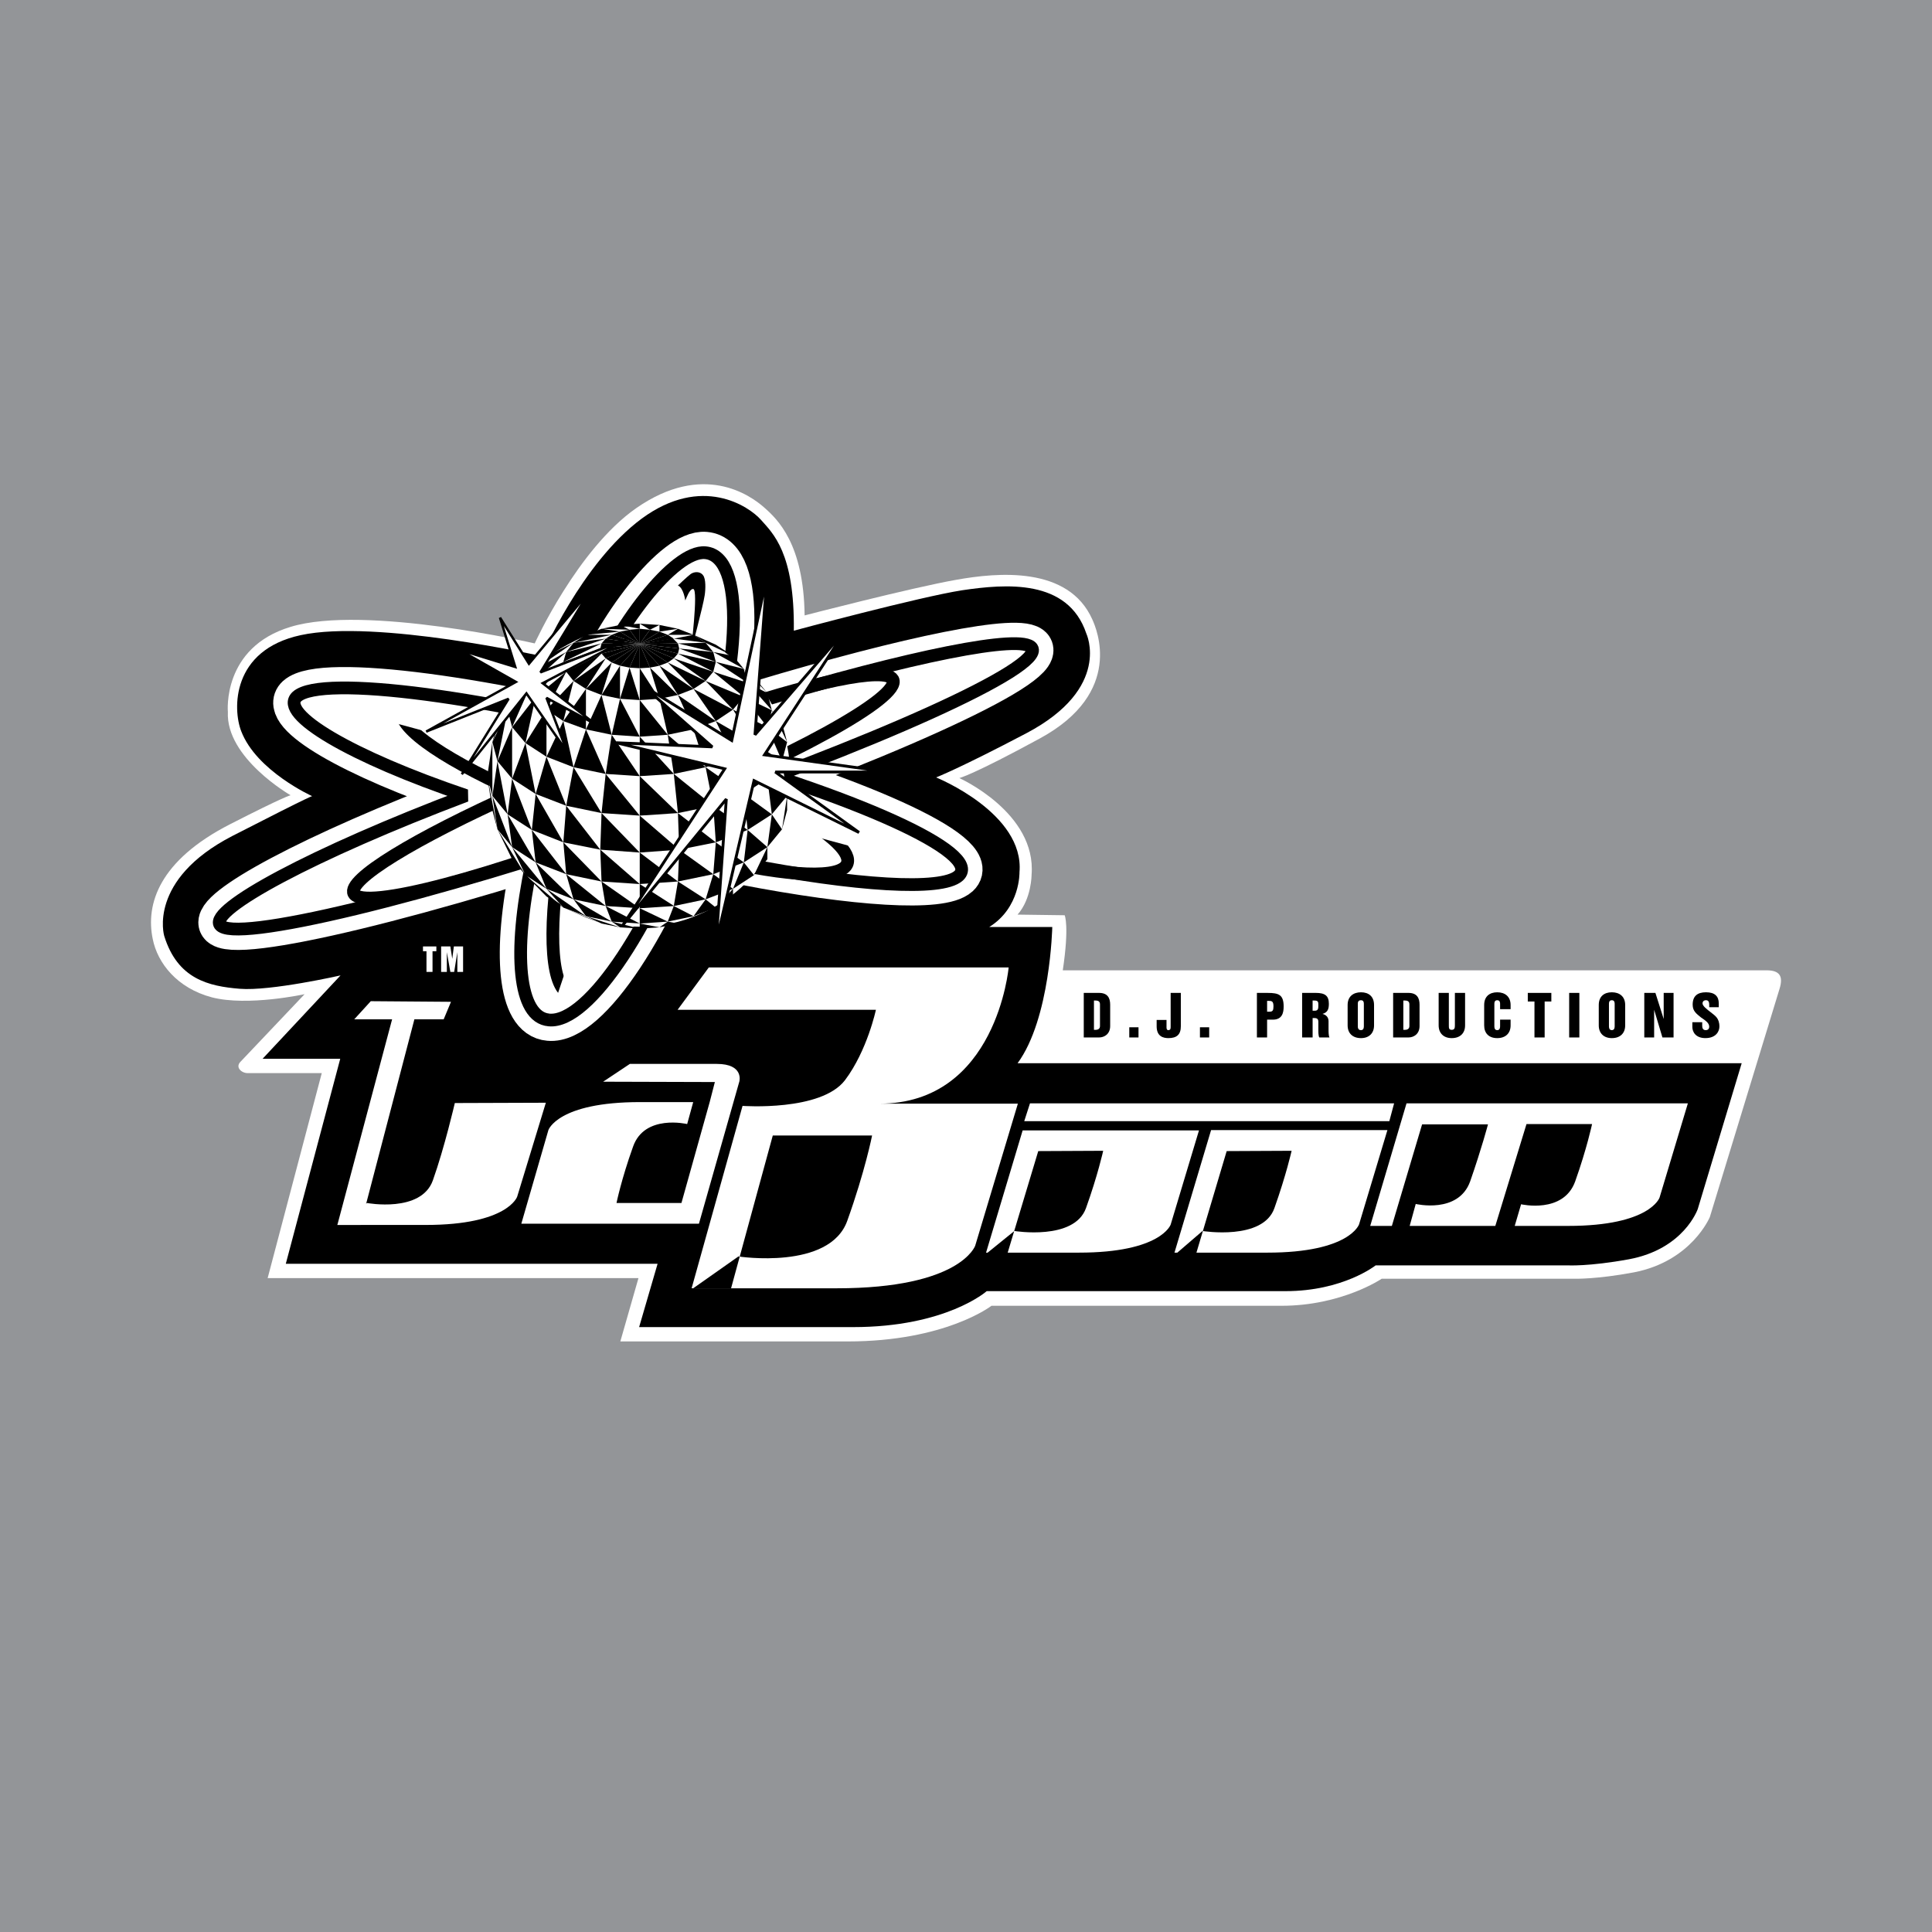 <?xml version="1.0" encoding="utf-8"?>
<!-- Generator: Adobe Illustrator 13.0.0, SVG Export Plug-In . SVG Version: 6.00 Build 14948)  -->
<!DOCTYPE svg PUBLIC "-//W3C//DTD SVG 1.0//EN" "http://www.w3.org/TR/2001/REC-SVG-20010904/DTD/svg10.dtd">
<svg version="1.0" id="Layer_1" xmlns="http://www.w3.org/2000/svg" xmlns:xlink="http://www.w3.org/1999/xlink" x="0px" y="0px"
	 width="192.756px" height="192.756px" viewBox="0 0 192.756 192.756" enable-background="new 0 0 192.756 192.756"
	 xml:space="preserve">
<g>
	<polygon fill-rule="evenodd" clip-rule="evenodd" fill="#939598" points="0,0 192.756,0 192.756,192.756 0,192.756 0,0 	"/>
	<path fill-rule="evenodd" clip-rule="evenodd" fill="#FFFFFF" d="M177.547,98.65l-6.955,22.77c0,0-1.81,4.414-7.59,5.525
		c-3.715,0.699-5.906,0.635-5.906,0.635h-19.244c0,0-3.97,2.699-10.004,2.699c-6.033,0-28.93,0-28.93,0s-4.573,3.557-14.354,3.557
		c-9.813,0-22.674,0-22.674,0l1.81-6.32H26.704l5.399-20.451c0,0-6.796,0-7.399,0c-0.604,0-1.239-0.57-0.731-1.111l6.416-6.764
		c0,0-5.653,1.238-9.241,0.318c-3.493-0.922-5.431-3.43-5.907-5.812c-0.73-3.493,0.636-7.844,7.717-11.464
		c5.526-2.827,6.034-2.89,6.034-2.89s-6.479-3.715-6.256-8.32c0,0-0.604-6.415,6.256-8.479c7.367-2.255,24.357,1.651,24.357,1.651
		s4.255-9.4,10.13-13.497c6.669-4.637,11.369-1.302,12.766-0.063c1.334,1.175,3.938,3.62,4.033,10.766
		c0,0,10.639-2.763,15.148-3.557c4.097-0.73,11.178-1.398,13.56,3.97c0.413,0.92,3.176,7.272-5.208,11.845
		c-6.701,3.652-8.066,3.97-8.066,3.97s7.717,3.461,7.209,9.654c0,0,0,2.381-1.397,3.969l4.7,0.064c0,0,0.477,1.048-0.19,5.494
		c0,0,69.134,0,70.214,0C177.579,96.808,177.928,97.412,177.547,98.65L177.547,98.65z"/>
	<path fill-rule="evenodd" clip-rule="evenodd" d="M33.976,97.316c0,0-6.986,1.588-10.066,1.334s-6.192-0.953-7.526-5.272
		c0,0-1.683-5.589,6.796-9.972c8.479-4.351,7.971-3.97,7.971-3.97s-5.558-2.508-7.082-6.478c-0.858-2.191-0.984-8.098,5.938-9.59
		c7.463-1.62,24.04,2.096,24.04,2.096s3.969-9.273,9.972-13.719c6.001-4.414,10.702-1.238,11.909,0.127
		c1.175,1.333,3.366,3.271,3.271,11.051c0,0,12.512-3.366,16.799-4.033c4.318-0.635,10.543-1.175,12.385,4.319
		c0,0,2.572,5.431-5.97,9.94c-6.701,3.525-9.019,4.415-9.019,4.415s8.829,3.557,8.32,9.463c0,0,0.096,3.525-3.017,5.461h6.288
		c0,0-0.19,9.146-3.462,13.591h72.245l-4.382,14.545c0,0-1.364,4.002-6.891,5.018c-4.001,0.73-6.098,0.604-6.098,0.604h-19.148
		c0,0-3.239,2.572-8.987,2.572s-29.819,0-29.819,0s-4.033,3.588-13.338,3.588c-9.336,0-21.34,0-21.34,0l1.842-6.318H28.514
		l5.431-20.451h-7.749L33.976,97.316L33.976,97.316z"/>
	<path fill-rule="evenodd" clip-rule="evenodd" fill="#FFFFFF" d="M54.776,101.762c-3.08-0.254-3.62-6.7-1.747-15.528
		c0,0,2.667-9.369,5.526-16.545c2.857-7.177,8.732-14.83,11.813-14.544c3.969,0.349,3.715,11.083-0.604,23.976
		C65.446,91.981,58.746,102.143,54.776,101.762L54.776,101.762z"/>
	<path fill="none" stroke="#FFFFFF" stroke-width="4.167" stroke-miterlimit="2.613" d="M54.776,101.762
		c-3.08-0.254-3.62-6.7-1.747-15.528c0,0,2.667-9.369,5.526-16.545c2.857-7.177,8.732-14.83,11.813-14.544
		c3.969,0.349,3.715,11.083-0.604,23.976C65.446,91.981,58.746,102.143,54.776,101.762"/>
	<path fill-rule="evenodd" clip-rule="evenodd" fill="#FFFFFF" d="M63.732,73.658l11.972-3.652
		c15.053-4.51,26.262-6.796,27.248-5.367c1.302,1.938-15.784,9.654-38.14,17.275c-22.356,7.622-41.57,12.258-42.871,10.353
		c-1.017-1.524,9.177-7.082,24.548-12.894c-11.464-3.874-18.705-8.162-16.863-9.876c2.478-2.223,19.34,0,37.504,4.922
		c18.197,4.922,30.962,10.702,28.517,12.956c-1.715,1.556-10.289,0.985-21.467-1.174c0,0-16.863-2.763-23.595-5.494L63.732,73.658
		L63.732,73.658z"/>
	<path fill="none" stroke="#FFFFFF" stroke-width="4.167" stroke-miterlimit="2.613" d="M63.732,73.658l11.972-3.652
		c15.053-4.51,26.262-6.796,27.248-5.367c1.302,1.938-15.784,9.654-38.14,17.275c-22.356,7.622-41.57,12.258-42.871,10.353
		c-1.017-1.524,9.177-7.082,24.548-12.894c-11.464-3.874-18.705-8.162-16.863-9.876c2.478-2.223,19.34,0,37.504,4.922
		c18.197,4.922,30.962,10.702,28.517,12.956c-1.715,1.556-10.289,0.985-21.467-1.174c0,0-16.863-2.763-23.595-5.494"/>
	<path fill-rule="evenodd" clip-rule="evenodd" fill="#FFFFFF" d="M69.988,85.408c7.494,1.874,13.243,2.381,14.385,1.016
		c1.652-2-6.891-7.145-19.085-11.527c-12.163-4.383-23.373-6.288-24.992-4.319c-1.271,1.524,3.398,4.89,11.051,8.321L69.988,85.408
		L69.988,85.408z"/>
	<path fill="none" stroke="#000000" stroke-width="1.27" stroke-miterlimit="2.613" d="M69.988,85.408
		c7.494,1.874,13.243,2.381,14.385,1.016c1.652-2-6.891-7.145-19.085-11.527c-12.163-4.383-23.373-6.288-24.992-4.319
		c-1.271,1.524,3.398,4.89,11.051,8.321"/>
	<path fill-rule="evenodd" clip-rule="evenodd" fill="#FFFFFF" d="M95.424,87.281c2.445-2.255-10.321-8.034-28.485-12.925
		c-18.197-4.922-34.836-7.082-37.314-4.858L95.424,87.281L95.424,87.281z"/>
	<path fill="none" stroke="#000000" stroke-width="1.27" stroke-miterlimit="2.613" d="M70.845,71.498
		c10.003-3.43,17.499-5.018,18.229-3.715c0.953,1.747-10.321,7.939-25.151,13.814c-14.83,5.907-27.659,9.273-28.613,7.558
		c-0.73-1.366,6.066-5.494,16.26-10.066"/>
	<path fill-rule="evenodd" clip-rule="evenodd" d="M109.144,99.824h0.158c0.285,0,0.444,0.096,0.444,0.381v2.16
		c0,0.254-0.159,0.381-0.444,0.381h-0.158V99.824L109.144,99.824z M108.127,103.508h1.524c0.54,0,1.111-0.348,1.111-1.143v-2.127
		c0-0.668-0.254-1.176-1.111-1.176h-1.524V103.508L108.127,103.508z"/>
	<polygon fill-rule="evenodd" clip-rule="evenodd" points="113.589,103.508 113.589,102.492 112.668,102.492 112.668,103.508 
		113.589,103.508 	"/>
	<path fill-rule="evenodd" clip-rule="evenodd" d="M117.812,99.062h-1.016v3.43c0,0.223-0.096,0.285-0.223,0.285
		c-0.159,0-0.19-0.125-0.19-0.285v-0.73h-0.984v0.635c0,1.018,0.667,1.176,1.175,1.176c0.826,0,1.238-0.35,1.238-1.176V99.062
		L117.812,99.062z"/>
	<polygon fill-rule="evenodd" clip-rule="evenodd" points="120.64,103.508 120.64,102.492 119.718,102.492 119.718,103.508 
		120.64,103.508 	"/>
	<path fill-rule="evenodd" clip-rule="evenodd" d="M126.419,99.857h0.095c0.35,0,0.54,0,0.54,0.539c0,0.381-0.063,0.541-0.381,0.541
		h-0.254V99.857L126.419,99.857z M125.402,103.508h1.017v-1.777h0.571c0.921,0,1.08-0.666,1.08-1.303
		c0-1.174-0.477-1.365-1.588-1.365h-1.08V103.508L125.402,103.508z"/>
	<path fill-rule="evenodd" clip-rule="evenodd" d="M129.912,103.508h1.048v-1.936h0.19c0.286,0,0.381,0.127,0.381,0.381v0.699
		c0,0.316,0,0.697,0.096,0.855h1.016c-0.094-0.158-0.094-0.539-0.094-0.855v-0.764c0-0.381-0.224-0.635-0.604-0.73l0,0
		c0.54-0.158,0.635-0.508,0.635-1.016c0-0.795-0.381-1.08-1.302-1.08h-1.365V103.508L129.912,103.508z M130.96,99.824h0.19
		c0.381,0,0.381,0.16,0.381,0.477c0,0.287,0,0.539-0.349,0.539h-0.223V99.824L130.96,99.824z"/>
	<path fill-rule="evenodd" clip-rule="evenodd" d="M135.469,100.174c0-0.127,0-0.381,0.318-0.381c0.285,0,0.285,0.254,0.285,0.381
		v2.191c0,0.127,0,0.412-0.285,0.412c-0.318,0-0.318-0.285-0.318-0.412V100.174L135.469,100.174z M134.453,102.303
		c0,0.793,0.508,1.27,1.334,1.27c0.794,0,1.302-0.477,1.302-1.27v-2.033c0-0.857-0.54-1.27-1.302-1.27
		c-0.763,0-1.334,0.412-1.334,1.27V102.303L134.453,102.303z"/>
	<path fill-rule="evenodd" clip-rule="evenodd" d="M140.011,99.824h0.158c0.286,0,0.445,0.096,0.445,0.381v2.16
		c0,0.254-0.159,0.381-0.445,0.381h-0.158V99.824L140.011,99.824z M138.994,103.508h1.524c0.54,0,1.111-0.348,1.111-1.143v-2.127
		c0-0.668-0.254-1.176-1.111-1.176h-1.524V103.508L138.994,103.508z"/>
	<path fill-rule="evenodd" clip-rule="evenodd" d="M143.535,102.303c0,0.793,0.509,1.27,1.303,1.27c0.825,0,1.334-0.477,1.334-1.27
		v-3.24h-1.017v3.24c0,0.254-0.031,0.443-0.317,0.443s-0.286-0.189-0.286-0.443v-3.24h-1.017V102.303L143.535,102.303z"/>
	<path fill-rule="evenodd" clip-rule="evenodd" d="M148.076,102.303c0,0.793,0.477,1.27,1.303,1.27c0.825,0,1.334-0.477,1.334-1.27
		v-0.572h-1.048v0.635c0,0.127,0,0.412-0.286,0.412s-0.286-0.285-0.286-0.412v-2.191c0-0.127,0-0.381,0.286-0.381
		s0.286,0.254,0.286,0.381v0.508h1.048v-0.412c0-0.857-0.572-1.27-1.334-1.27c-0.763,0-1.303,0.412-1.303,1.27V102.303
		L148.076,102.303z"/>
	<polygon fill-rule="evenodd" clip-rule="evenodd" points="152.428,99.92 153.094,99.92 153.094,103.508 154.11,103.508 
		154.11,99.92 154.777,99.92 154.777,99.062 152.428,99.062 152.428,99.92 	"/>
	<polygon fill-rule="evenodd" clip-rule="evenodd" points="156.556,103.508 157.572,103.508 157.572,99.062 156.556,99.062 
		156.556,103.508 	"/>
	<path fill-rule="evenodd" clip-rule="evenodd" d="M160.525,100.174c0-0.127,0-0.381,0.286-0.381c0.285,0,0.285,0.254,0.285,0.381
		v2.191c0,0.127,0,0.412-0.285,0.412c-0.286,0-0.286-0.285-0.286-0.412V100.174L160.525,100.174z M159.509,102.303
		c0,0.793,0.509,1.27,1.303,1.27c0.825,0,1.333-0.477,1.333-1.27v-2.033c0-0.857-0.571-1.27-1.333-1.27
		c-0.763,0-1.303,0.412-1.303,1.27V102.303L159.509,102.303z"/>
	<polygon fill-rule="evenodd" clip-rule="evenodd" points="164.051,103.508 165.034,103.508 165.034,100.746 165.034,100.746 
		165.86,103.508 166.972,103.508 166.972,99.062 165.987,99.062 165.987,101.666 165.987,101.666 165.161,99.062 164.051,99.062 
		164.051,103.508 	"/>
	<path fill-rule="evenodd" clip-rule="evenodd" d="M168.846,101.984v0.477c0,0.477,0.317,1.111,1.302,1.111
		c1.08,0,1.397-0.699,1.397-1.145c0-0.889-0.477-1.109-0.857-1.428c-0.413-0.318-0.826-0.635-0.826-0.889
		c0-0.191,0.127-0.318,0.35-0.318c0.286,0,0.317,0.254,0.317,0.477v0.223h0.953v-0.381c0-0.699-0.381-1.111-1.271-1.111
		c-0.826,0-1.334,0.348-1.334,1.238c0,0.668,0.413,0.92,0.826,1.27c0.413,0.285,0.825,0.541,0.825,0.92
		c0,0.225-0.127,0.35-0.35,0.35c-0.285,0-0.349-0.221-0.349-0.443v-0.35H168.846L168.846,101.984z"/>
	<path fill-rule="evenodd" clip-rule="evenodd" fill="#FFFFFF" d="M149.188,122.309l3.111-10.162h6.542c0,0-0.508,2.414-1.683,5.717
		c-1.175,3.27-5.398,2.285-5.398,2.285l-0.636,2.16c0,0,2.858,0,5.335,0c8.193,0,9.115-2.826,9.115-2.826l2.825-9.4h-28.071
		l-3.621,12.227h2.159l3.017-10.131h6.574c0,0-0.636,2.414-1.778,5.686c-1.175,3.27-5.431,2.254-5.431,2.254l-0.604,2.191H149.188
		L149.188,122.309z"/>
	<path fill-rule="evenodd" clip-rule="evenodd" fill="#FFFFFF" d="M70.718,96.522h29.915c0,0-1.207,13.591-12.894,13.591h13.814
		l-4.255,14.164c0,0-1.429,4.256-13.814,4.256c-3.715,0-14.322,0-14.322,0l4.509-3.176c0,0,9.083,1.396,10.861-3.557
		c1.778-4.955,2.477-8.512,2.477-8.512h-9.908l-4.161,15.244h-3.937l5.081-18.197c0,0,7.844,0.572,10.226-2.572
		c2.223-2.953,3.081-7.018,3.081-7.018H67.605L70.718,96.522L70.718,96.522z"/>
	<path fill-rule="evenodd" clip-rule="evenodd" fill="#FFFFFF" d="M54.459,110.02l-2.858,9.367c0,0-0.92,2.826-9.114,2.826
		c-2.445,0-8.828,0-8.828,0l2.953-2.191c0,0,5.399,1.018,6.574-2.254c1.175-3.303,2.191-7.717,2.191-7.717L54.459,110.02
		L54.459,110.02z"/>
	<polygon fill-rule="evenodd" clip-rule="evenodd" fill="#FFFFFF" points="35.977,122.213 33.658,122.213 39.12,101.699 
		35.342,101.699 36.993,99.889 44.995,99.951 44.265,101.699 41.343,101.699 35.977,122.213 	"/>
	<polygon fill-rule="evenodd" clip-rule="evenodd" fill="#FFFFFF" points="102.761,110.082 102.188,111.861 138.613,111.861 
		139.09,110.082 102.761,110.082 	"/>
	<path fill-rule="evenodd" clip-rule="evenodd" fill="#FFFFFF" d="M120.83,112.75h17.593l-2.827,9.4c0,0-0.92,2.826-9.145,2.826
		c-2.446,0-8.987,0-8.987,0l2.509-2.16c0,0,6.033,0.984,7.177-2.287c1.175-3.303,1.715-5.715,1.715-5.715l-6.479,0.031
		l-3.017,10.131h-2.192L120.83,112.75L120.83,112.75z"/>
	<path fill-rule="evenodd" clip-rule="evenodd" fill="#FFFFFF" d="M102.03,112.781h17.593l-2.826,9.4c0,0-0.953,2.795-9.146,2.795
		c-2.445,0-9.113,0-9.113,0l2.667-2.16c0,0,5.971,0.984,7.146-2.287s1.715-5.715,1.715-5.715l-6.479,0.031l-3.049,10.131h-2.159
		L102.03,112.781L102.03,112.781z"/>
	<path fill-rule="evenodd" clip-rule="evenodd" fill="#FFFFFF" d="M62.843,106.145l-2.668,1.777l11.147,0.033l-0.508,1.969
		l-2.826,10.098h-6.478c0,0,0.476-2.35,1.65-5.621c1.144-3.27,5.399-2.254,5.399-2.254l0.603-2.191c0,0-2.858,0-5.303,0
		c-8.226,0-9.146,2.795-9.146,2.795l-2.7,9.336h17.721l4.033-14.195c0,0,0.477-1.746-2.255-1.746H62.843L62.843,106.145z"/>
	<polygon fill-rule="evenodd" clip-rule="evenodd" fill="#FFFFFF" points="42.201,94.903 42.55,94.903 42.55,96.967 43.153,96.967 
		43.153,94.903 43.535,94.903 43.535,94.426 42.201,94.426 42.201,94.903 	"/>
	<polygon fill-rule="evenodd" clip-rule="evenodd" fill="#FFFFFF" points="44.011,96.967 44.582,96.967 44.582,94.998 
		44.582,94.998 44.932,96.967 45.313,96.967 45.63,94.998 45.63,94.998 45.63,96.967 46.202,96.967 46.202,94.426 45.281,94.426 
		45.123,95.665 45.123,95.665 44.932,94.426 44.011,94.426 44.011,96.967 	"/>
	<path fill="none" stroke="#000000" stroke-width="1.27" stroke-miterlimit="2.613" d="M63.732,73.658l11.972-3.652
		c15.053-4.51,26.262-6.796,27.248-5.367c1.302,1.938-15.784,9.654-38.14,17.275c-22.356,7.622-41.57,12.258-42.871,10.353
		c-1.017-1.524,9.177-7.082,24.548-12.894c-11.464-3.874-18.705-8.162-16.863-9.876c2.478-2.223,19.34,0,37.504,4.922
		c18.197,4.922,30.962,10.702,28.517,12.956c-1.715,1.556-10.289,0.985-21.467-1.174c0,0-16.863-2.763-23.595-5.494 M55.888,85.375
		c-1.27,7.844-0.889,13.591,1.144,13.814c2.667,0.35,7.177-8.701,10.066-20.133"/>
	<path fill-rule="evenodd" clip-rule="evenodd" fill="#FFFFFF" d="M70.369,55.144c3.969,0.349,3.715,11.083-0.604,23.976
		c-4.319,12.861-11.019,23.023-14.989,22.642L70.369,55.144L70.369,55.144z"/>
	<path fill-rule="evenodd" clip-rule="evenodd" d="M68.368,59.907c0,0-0.159-1.239-0.73-1.493c0,0,0.857-0.825,1.271-1.143
		c0.35-0.253,0.953-0.285,1.238,0.127c0.286,0.349,0.254,1.397,0.159,2c-0.159,1.08-1.397,5.716-1.397,5.716s0.794-6.32,0.253-6.351
		C68.781,58.732,68.463,59.749,68.368,59.907L68.368,59.907z"/>
	<path fill="none" stroke="#000000" stroke-width="1.27" stroke-miterlimit="2.613" d="M54.776,101.762
		c-3.08-0.254-3.62-6.7-1.747-15.528c0,0,2.667-9.369,5.526-16.545c2.857-7.177,8.732-14.83,11.813-14.544
		c3.969,0.349,3.715,11.083-0.604,23.976C65.446,91.981,58.746,102.143,54.776,101.762"/>
	<path fill-rule="evenodd" clip-rule="evenodd" fill="#FFFFFF" d="M63.827,62.448c8.288,0,15.021,6.732,15.021,15.021
		c0,8.288-6.733,14.989-15.021,14.989c-8.289,0-14.989-6.701-14.989-14.989C48.838,69.18,55.539,62.448,63.827,62.448L63.827,62.448
		z"/>
	<polygon fill-rule="evenodd" clip-rule="evenodd" points="67.257,90.394 63.827,90.616 63.827,88.202 67.257,90.394 	"/>
	<polygon fill-rule="evenodd" clip-rule="evenodd" points="75.228,67.56 73.131,65.433 75.228,67.56 	"/>
	<polygon fill-rule="evenodd" clip-rule="evenodd" points="67.129,63.686 67.638,64.194 63.827,64.258 67.129,63.686 	"/>
	<polygon fill-rule="evenodd" clip-rule="evenodd" points="78.022,72.133 76.562,69.148 78.022,72.133 	"/>
	<polygon fill-rule="evenodd" clip-rule="evenodd" points="67.638,64.194 67.765,64.702 63.827,64.258 67.638,64.194 	"/>
	<polygon fill-rule="evenodd" clip-rule="evenodd" points="74.211,66.735 74.593,68.132 71.417,66.037 74.211,66.735 	"/>
	<polygon fill-rule="evenodd" clip-rule="evenodd" points="78.53,80.834 79.038,77.437 78.53,80.834 	"/>
	<polygon fill-rule="evenodd" clip-rule="evenodd" points="67.765,64.702 67.638,65.21 63.827,64.258 67.765,64.702 	"/>
	<polygon fill-rule="evenodd" clip-rule="evenodd" points="74.593,68.132 74.211,69.529 71.163,67.021 74.593,68.132 	"/>
	<polygon fill-rule="evenodd" clip-rule="evenodd" points="77.006,70.863 76.562,72.546 74.211,69.529 77.006,70.863 	"/>
	<polygon fill-rule="evenodd" clip-rule="evenodd" points="78.53,74.039 78.022,75.944 76.562,72.546 78.53,74.039 	"/>
	<polygon fill-rule="evenodd" clip-rule="evenodd" points="79.038,77.437 78.53,79.405 78.022,75.944 79.038,77.437 	"/>
	<polygon fill-rule="evenodd" clip-rule="evenodd" points="78.53,80.834 78.022,82.74 78.53,79.405 78.53,80.834 	"/>
	<polygon fill-rule="evenodd" clip-rule="evenodd" points="67.638,65.21 67.225,65.687 63.827,64.258 67.638,65.21 	"/>
	<polygon fill-rule="evenodd" clip-rule="evenodd" points="76.562,72.546 75.228,74.134 73.131,70.8 76.562,72.546 	"/>
	<polygon fill-rule="evenodd" clip-rule="evenodd" points="78.022,75.944 76.562,77.691 75.228,74.134 78.022,75.944 	"/>
	<polygon fill-rule="evenodd" clip-rule="evenodd" points="78.53,79.405 77.006,81.248 76.562,77.691 78.53,79.405 	"/>
	<polygon fill-rule="evenodd" clip-rule="evenodd" points="78.022,82.74 76.562,84.519 77.006,81.248 78.022,82.74 	"/>
	<polygon fill-rule="evenodd" clip-rule="evenodd" points="76.562,85.726 75.228,87.312 76.562,84.519 76.562,85.726 	"/>
	<polygon fill-rule="evenodd" clip-rule="evenodd" points="67.225,65.687 66.621,66.1 63.827,64.258 67.225,65.687 	"/>
	<polygon fill-rule="evenodd" clip-rule="evenodd" points="75.228,74.134 73.131,75.5 71.417,71.943 75.228,74.134 	"/>
	<polygon fill-rule="evenodd" clip-rule="evenodd" points="76.562,77.691 74.211,79.215 73.131,75.5 76.562,77.691 	"/>
	<polygon fill-rule="evenodd" clip-rule="evenodd" points="77.006,81.248 74.593,82.804 74.211,79.215 77.006,81.248 	"/>
	<polygon fill-rule="evenodd" clip-rule="evenodd" points="76.562,84.519 74.211,86.042 74.593,82.804 76.562,84.519 	"/>
	<polygon fill-rule="evenodd" clip-rule="evenodd" points="75.228,87.312 73.131,88.679 74.211,86.042 75.228,87.312 	"/>
	<polygon fill-rule="evenodd" clip-rule="evenodd" points="73.131,89.44 71.417,90.552 73.131,88.679 73.131,89.44 	"/>
	<polygon fill-rule="evenodd" clip-rule="evenodd" points="66.621,66.1 65.795,66.417 63.827,64.258 66.621,66.1 	"/>
	<polygon fill-rule="evenodd" clip-rule="evenodd" points="71.417,71.943 69.193,72.769 67.638,69.339 71.417,71.943 	"/>
	<polygon fill-rule="evenodd" clip-rule="evenodd" points="73.131,75.5 70.4,76.547 69.193,72.769 73.131,75.5 	"/>
	<polygon fill-rule="evenodd" clip-rule="evenodd" points="74.211,79.215 71.163,80.39 70.4,76.547 74.211,79.215 	"/>
	<polygon fill-rule="evenodd" clip-rule="evenodd" points="74.593,82.804 71.417,84.042 71.163,80.39 74.593,82.804 	"/>
	<polygon fill-rule="evenodd" clip-rule="evenodd" points="74.211,86.042 71.163,87.218 71.417,84.042 74.211,86.042 	"/>
	<polygon fill-rule="evenodd" clip-rule="evenodd" points="73.131,88.679 70.4,89.727 71.163,87.218 73.131,88.679 	"/>
	<polygon fill-rule="evenodd" clip-rule="evenodd" points="71.417,90.552 69.193,91.409 70.4,89.727 71.417,90.552 	"/>
	<polygon fill-rule="evenodd" clip-rule="evenodd" points="67.638,92.14 69.193,91.409 67.638,92.14 	"/>
	<polygon fill-rule="evenodd" clip-rule="evenodd" points="65.795,66.417 64.843,66.608 63.827,64.258 65.795,66.417 	"/>
	<polygon fill-rule="evenodd" clip-rule="evenodd" points="67.638,69.339 65.795,69.719 64.843,66.608 67.638,69.339 	"/>
	<polygon fill-rule="evenodd" clip-rule="evenodd" points="71.163,80.39 67.638,81.121 67.225,77.214 71.163,80.39 	"/>
	<polygon fill-rule="evenodd" clip-rule="evenodd" points="71.417,84.042 67.765,84.772 67.638,81.121 71.417,84.042 	"/>
	<polygon fill-rule="evenodd" clip-rule="evenodd" points="71.163,87.218 67.638,87.948 67.765,84.772 71.163,87.218 	"/>
	<polygon fill-rule="evenodd" clip-rule="evenodd" points="70.4,89.727 67.225,90.394 67.638,87.948 70.4,89.727 	"/>
	<polygon fill-rule="evenodd" clip-rule="evenodd" points="69.193,91.409 66.621,91.949 67.225,90.394 69.193,91.409 	"/>
	<polygon fill-rule="evenodd" clip-rule="evenodd" points="67.638,92.14 65.795,92.521 66.621,91.949 67.638,92.14 	"/>
	<polygon fill-rule="evenodd" clip-rule="evenodd" points="64.843,66.608 63.827,66.671 63.827,64.258 64.843,66.608 	"/>
	<polygon fill-rule="evenodd" clip-rule="evenodd" points="67.638,81.121 63.827,81.375 63.827,77.437 67.638,81.121 	"/>
	<polygon fill-rule="evenodd" clip-rule="evenodd" points="67.765,84.772 63.827,85.058 63.827,81.375 67.765,84.772 	"/>
	<polygon fill-rule="evenodd" clip-rule="evenodd" points="67.638,87.948 63.827,88.202 63.827,85.058 67.638,87.948 	"/>
	<polygon fill-rule="evenodd" clip-rule="evenodd" points="65.795,92.521 63.827,92.648 63.827,92.14 65.795,92.521 	"/>
	<polygon fill-rule="evenodd" clip-rule="evenodd" points="63.827,90.616 63.827,92.14 63.827,90.616 	"/>
	<polygon fill-rule="evenodd" clip-rule="evenodd" points="63.827,66.671 62.811,66.608 63.827,64.258 63.827,66.671 	"/>
	<polygon fill-rule="evenodd" clip-rule="evenodd" points="63.827,81.375 60.016,81.121 60.429,77.214 63.827,81.375 	"/>
	<polygon fill-rule="evenodd" clip-rule="evenodd" points="63.827,85.058 59.889,84.772 60.016,81.121 63.827,85.058 	"/>
	<polygon fill-rule="evenodd" clip-rule="evenodd" points="63.827,88.202 60.016,87.948 59.889,84.772 63.827,88.202 	"/>
	<polygon fill-rule="evenodd" clip-rule="evenodd" points="63.827,90.616 60.429,90.394 60.016,87.948 63.827,90.616 	"/>
	<polygon fill-rule="evenodd" clip-rule="evenodd" points="63.827,92.14 61.032,91.949 60.429,90.394 63.827,92.14 	"/>
	<polygon fill-rule="evenodd" clip-rule="evenodd" points="63.827,92.648 61.858,92.521 61.032,91.949 63.827,92.648 	"/>
	<polygon fill-rule="evenodd" clip-rule="evenodd" points="62.811,66.608 61.858,66.417 63.827,64.258 62.811,66.608 	"/>
	<polygon fill-rule="evenodd" clip-rule="evenodd" points="60.016,81.121 56.491,80.39 57.221,76.547 60.016,81.121 	"/>
	<polygon fill-rule="evenodd" clip-rule="evenodd" points="59.889,84.772 56.205,84.042 56.491,80.39 59.889,84.772 	"/>
	<polygon fill-rule="evenodd" clip-rule="evenodd" points="60.016,87.948 56.491,87.218 56.205,84.042 60.016,87.948 	"/>
	<polygon fill-rule="evenodd" clip-rule="evenodd" points="60.429,90.394 57.221,89.727 56.491,87.218 60.429,90.394 	"/>
	<polygon fill-rule="evenodd" clip-rule="evenodd" points="61.032,91.949 58.46,91.409 57.221,89.727 61.032,91.949 	"/>
	<polygon fill-rule="evenodd" clip-rule="evenodd" points="61.858,92.521 60.016,92.14 58.46,91.409 61.858,92.521 	"/>
	<polygon fill-rule="evenodd" clip-rule="evenodd" points="61.858,66.417 61.032,66.1 63.827,64.258 61.858,66.417 	"/>
	<polygon fill-rule="evenodd" clip-rule="evenodd" points="56.491,80.39 53.442,79.215 54.522,75.5 56.491,80.39 	"/>
	<polygon fill-rule="evenodd" clip-rule="evenodd" points="56.205,84.042 53.062,82.804 53.442,79.215 56.205,84.042 	"/>
	<polygon fill-rule="evenodd" clip-rule="evenodd" points="56.491,87.218 53.442,86.042 53.062,82.804 56.491,87.218 	"/>
	<polygon fill-rule="evenodd" clip-rule="evenodd" points="57.221,89.727 54.522,88.679 53.442,86.042 57.221,89.727 	"/>
	<polygon fill-rule="evenodd" clip-rule="evenodd" points="58.46,91.409 56.205,90.552 54.522,88.679 58.46,91.409 	"/>
	<polygon fill-rule="evenodd" clip-rule="evenodd" points="60.016,92.14 58.46,91.537 56.205,90.552 60.016,92.14 	"/>
	<polygon fill-rule="evenodd" clip-rule="evenodd" points="61.032,66.1 60.429,65.687 63.827,64.258 61.032,66.1 	"/>
	<polygon fill-rule="evenodd" clip-rule="evenodd" points="56.205,71.943 54.522,70.8 57.221,67.941 56.205,71.943 	"/>
	<polygon fill-rule="evenodd" clip-rule="evenodd" points="53.442,79.215 51.093,77.691 52.426,74.134 53.442,79.215 	"/>
	<polygon fill-rule="evenodd" clip-rule="evenodd" points="53.062,82.804 50.647,81.248 51.093,77.691 53.062,82.804 	"/>
	<polygon fill-rule="evenodd" clip-rule="evenodd" points="53.442,86.042 51.093,84.519 50.647,81.248 53.442,86.042 	"/>
	<polygon fill-rule="evenodd" clip-rule="evenodd" points="54.522,88.679 52.426,87.312 51.093,84.519 54.522,88.679 	"/>
	<polygon fill-rule="evenodd" clip-rule="evenodd" points="56.205,90.552 54.522,89.44 52.426,87.312 56.205,90.552 	"/>
	<polygon fill-rule="evenodd" clip-rule="evenodd" points="60.429,65.687 60.016,65.21 63.827,64.258 60.429,65.687 	"/>
	<polygon fill-rule="evenodd" clip-rule="evenodd" points="57.221,67.941 56.491,67.021 60.016,65.21 57.221,67.941 	"/>
	<polygon fill-rule="evenodd" clip-rule="evenodd" points="54.522,70.8 53.442,69.529 56.491,67.021 54.522,70.8 	"/>
	<polygon fill-rule="evenodd" clip-rule="evenodd" points="51.093,77.691 49.631,75.944 51.093,72.546 51.093,77.691 	"/>
	<polygon fill-rule="evenodd" clip-rule="evenodd" points="50.647,81.248 49.124,79.405 49.631,75.944 50.647,81.248 	"/>
	<polygon fill-rule="evenodd" clip-rule="evenodd" points="51.093,84.519 49.631,82.74 49.124,79.405 51.093,84.519 	"/>
	<polygon fill-rule="evenodd" clip-rule="evenodd" points="52.426,87.312 51.093,85.726 49.631,82.74 52.426,87.312 	"/>
	<polygon fill-rule="evenodd" clip-rule="evenodd" points="60.016,65.21 59.889,64.702 63.827,64.258 60.016,65.21 	"/>
	<polygon fill-rule="evenodd" clip-rule="evenodd" points="56.491,67.021 56.205,66.037 59.889,64.702 56.491,67.021 	"/>
	<polygon fill-rule="evenodd" clip-rule="evenodd" points="53.442,69.529 53.062,68.132 56.205,66.037 53.442,69.529 	"/>
	<polygon fill-rule="evenodd" clip-rule="evenodd" points="51.093,72.546 50.647,70.863 53.062,68.132 51.093,72.546 	"/>
	<polygon fill-rule="evenodd" clip-rule="evenodd" points="49.631,75.944 49.124,74.039 50.647,70.863 49.631,75.944 	"/>
	<polygon fill-rule="evenodd" clip-rule="evenodd" points="49.124,79.405 48.615,77.437 49.124,74.039 49.124,79.405 	"/>
	<polygon fill-rule="evenodd" clip-rule="evenodd" points="49.631,82.74 49.124,80.834 48.615,77.437 49.631,82.74 	"/>
	<polygon fill-rule="evenodd" clip-rule="evenodd" points="59.889,64.702 60.016,64.194 63.827,64.258 59.889,64.702 	"/>
	<polygon fill-rule="evenodd" clip-rule="evenodd" points="56.205,66.037 56.491,65.052 60.016,64.194 56.205,66.037 	"/>
	<polygon fill-rule="evenodd" clip-rule="evenodd" points="53.062,68.132 53.442,66.735 56.491,65.052 53.062,68.132 	"/>
	<polygon fill-rule="evenodd" clip-rule="evenodd" points="50.647,70.863 51.093,69.148 53.442,66.735 50.647,70.863 	"/>
	<polygon fill-rule="evenodd" clip-rule="evenodd" points="49.124,74.039 49.631,72.133 51.093,69.148 49.124,74.039 	"/>
	<polygon fill-rule="evenodd" clip-rule="evenodd" points="60.016,64.194 60.429,63.718 63.827,64.258 60.016,64.194 	"/>
	<polygon fill-rule="evenodd" clip-rule="evenodd" points="56.491,65.052 57.221,64.131 60.429,63.718 56.491,65.052 	"/>
	<polygon fill-rule="evenodd" clip-rule="evenodd" points="53.442,66.735 54.522,65.433 57.221,64.131 53.442,66.735 	"/>
	<polygon fill-rule="evenodd" clip-rule="evenodd" points="51.093,69.148 52.426,67.56 54.522,65.433 51.093,69.148 	"/>
	<polygon fill-rule="evenodd" clip-rule="evenodd" points="60.429,63.718 61.032,63.336 63.827,64.258 60.429,63.718 	"/>
	<polygon fill-rule="evenodd" clip-rule="evenodd" points="57.221,64.131 58.46,63.336 61.032,63.336 57.221,64.131 	"/>
	<polygon fill-rule="evenodd" clip-rule="evenodd" points="54.522,65.433 56.205,64.321 58.46,63.336 54.522,65.433 	"/>
	<polygon fill-rule="evenodd" clip-rule="evenodd" points="61.032,63.336 61.858,63.019 63.827,64.258 61.032,63.336 	"/>
	<polygon fill-rule="evenodd" clip-rule="evenodd" points="58.46,63.336 60.016,62.733 61.858,63.019 58.46,63.336 	"/>
	<polygon fill-rule="evenodd" clip-rule="evenodd" points="61.858,63.019 62.811,62.829 63.827,64.258 61.858,63.019 	"/>
	<polygon fill-rule="evenodd" clip-rule="evenodd" points="60.016,62.733 61.858,62.353 62.811,62.829 60.016,62.733 	"/>
	<polygon fill-rule="evenodd" clip-rule="evenodd" points="62.811,62.829 63.827,62.733 63.827,64.258 62.811,62.829 	"/>
	<polygon fill-rule="evenodd" clip-rule="evenodd" points="61.858,62.353 63.827,62.225 63.827,62.733 61.858,62.353 	"/>
	<polygon fill-rule="evenodd" clip-rule="evenodd" points="63.827,90.616 63.827,88.202 63.827,90.616 	"/>
	<polygon fill-rule="evenodd" clip-rule="evenodd" points="63.827,62.733 64.843,62.829 63.827,64.258 63.827,62.733 	"/>
	<polygon fill-rule="evenodd" clip-rule="evenodd" points="63.827,62.225 65.795,62.353 64.843,62.829 63.827,62.225 	"/>
	<polygon fill-rule="evenodd" clip-rule="evenodd" points="64.843,62.829 65.795,63.019 63.827,64.258 64.843,62.829 	"/>
	<polygon fill-rule="evenodd" clip-rule="evenodd" points="65.795,63.019 66.621,63.336 63.827,64.258 65.795,63.019 	"/>
	<polygon fill-rule="evenodd" clip-rule="evenodd" points="63.827,90.616 67.257,90.394 63.827,90.616 	"/>
	<polygon fill-rule="evenodd" clip-rule="evenodd" points="67.702,92.108 69.258,91.505 71.48,90.521 67.702,92.108 	"/>
	<polygon fill-rule="evenodd" clip-rule="evenodd" points="66.621,63.336 67.225,63.718 63.827,64.258 66.621,63.336 	"/>
	<polygon fill-rule="evenodd" clip-rule="evenodd" points="73.131,65.433 74.211,66.735 71.163,65.052 73.131,65.433 	"/>
	<polygon fill-rule="evenodd" clip-rule="evenodd" points="76.562,69.148 77.006,70.863 74.593,68.132 76.562,69.148 	"/>
	<polygon fill-rule="evenodd" clip-rule="evenodd" points="78.022,72.133 78.53,74.039 77.006,70.863 78.022,72.133 	"/>
	<polygon fill-rule="evenodd" clip-rule="evenodd" points="75.228,67.56 76.562,69.148 74.211,66.735 75.228,67.56 	"/>
	<polygon fill-rule="evenodd" clip-rule="evenodd" points="79.038,77.437 78.53,74.039 79.038,77.437 	"/>
	<polygon fill-rule="evenodd" clip-rule="evenodd" points="76.562,85.726 78.022,82.74 76.562,85.726 	"/>
	<polygon fill-rule="evenodd" clip-rule="evenodd" points="73.131,89.44 75.228,87.312 73.131,89.44 	"/>
	<polygon fill-rule="evenodd" clip-rule="evenodd" points="69.193,63.336 71.417,64.321 73.131,65.433 70.4,64.131 69.193,63.336 	
		"/>
	<polygon fill-rule="evenodd" clip-rule="evenodd" points="52.426,74.134 51.093,72.546 53.442,69.529 52.426,74.134 	"/>
	<polygon fill-rule="evenodd" clip-rule="evenodd" points="54.522,75.5 52.426,74.134 54.522,70.8 54.522,75.5 	"/>
	<polygon fill-rule="evenodd" clip-rule="evenodd" points="57.221,76.547 54.522,75.5 56.205,71.943 57.221,76.547 	"/>
	<polygon fill-rule="evenodd" clip-rule="evenodd" points="60.429,77.214 57.221,76.547 58.46,72.769 60.429,77.214 	"/>
	<polygon fill-rule="evenodd" clip-rule="evenodd" points="63.827,77.437 60.429,77.214 61.032,73.308 63.827,77.437 	"/>
	<polygon fill-rule="evenodd" clip-rule="evenodd" points="67.225,77.214 63.827,77.437 63.827,73.499 67.225,77.214 	"/>
	<polygon fill-rule="evenodd" clip-rule="evenodd" points="70.4,76.547 67.225,77.214 66.621,73.308 70.4,76.547 	"/>
	<polygon fill-rule="evenodd" clip-rule="evenodd" points="58.46,72.769 56.205,71.943 58.46,68.735 58.46,72.769 	"/>
	<polygon fill-rule="evenodd" clip-rule="evenodd" points="61.032,73.308 58.46,72.769 60.016,69.339 61.032,73.308 	"/>
	<polygon fill-rule="evenodd" clip-rule="evenodd" points="63.827,73.499 61.032,73.308 61.858,69.719 63.827,73.499 	"/>
	<polygon fill-rule="evenodd" clip-rule="evenodd" points="66.621,73.308 63.827,73.499 63.827,69.847 66.621,73.308 	"/>
	<polygon fill-rule="evenodd" clip-rule="evenodd" points="69.193,72.769 66.621,73.308 65.795,69.719 69.193,72.769 	"/>
	<polygon fill-rule="evenodd" clip-rule="evenodd" points="73.131,70.8 71.417,71.943 69.193,68.735 73.131,70.8 	"/>
	<polygon fill-rule="evenodd" clip-rule="evenodd" points="74.211,69.529 73.131,70.8 70.4,67.941 74.211,69.529 	"/>
	<polygon fill-rule="evenodd" clip-rule="evenodd" points="58.46,68.735 57.221,67.941 60.429,65.687 58.46,68.735 	"/>
	<polygon fill-rule="evenodd" clip-rule="evenodd" points="60.016,69.339 58.46,68.735 61.032,66.1 60.016,69.339 	"/>
	<polygon fill-rule="evenodd" clip-rule="evenodd" points="61.858,69.719 60.016,69.339 61.858,66.417 61.858,69.719 	"/>
	<polygon fill-rule="evenodd" clip-rule="evenodd" points="63.827,69.847 61.858,69.719 62.811,66.608 63.827,69.847 	"/>
	<polygon fill-rule="evenodd" clip-rule="evenodd" points="65.795,69.719 63.827,69.847 63.827,66.671 65.795,69.719 	"/>
	<polygon fill-rule="evenodd" clip-rule="evenodd" points="69.193,68.735 67.638,69.339 65.795,66.417 69.193,68.735 	"/>
	<polygon fill-rule="evenodd" clip-rule="evenodd" points="70.4,67.941 69.193,68.735 66.621,66.1 70.4,67.941 	"/>
	<polygon fill-rule="evenodd" clip-rule="evenodd" points="71.163,67.021 70.4,67.941 67.225,65.687 71.163,67.021 	"/>
	<polygon fill-rule="evenodd" clip-rule="evenodd" points="71.417,66.037 71.163,67.021 67.638,65.21 71.417,66.037 	"/>
	<polygon fill-rule="evenodd" clip-rule="evenodd" points="71.163,65.052 71.417,66.037 67.765,64.702 71.163,65.052 	"/>
	<polygon fill-rule="evenodd" clip-rule="evenodd" points="70.4,64.131 71.163,65.052 67.638,64.194 70.4,64.131 	"/>
	<polygon fill-rule="evenodd" clip-rule="evenodd" points="69.193,63.336 70.4,64.131 67.225,63.718 69.193,63.336 	"/>
	<polygon fill-rule="evenodd" clip-rule="evenodd" points="67.638,62.733 69.193,63.336 66.621,63.336 67.638,62.733 	"/>
	<polygon fill-rule="evenodd" clip-rule="evenodd" points="65.795,62.353 67.638,62.733 65.795,63.019 65.795,62.353 	"/>
	<polygon fill-rule="evenodd" clip-rule="evenodd" points="66.621,91.949 63.827,92.14 63.827,90.616 66.621,91.949 	"/>
	
		<polygon fill-rule="evenodd" clip-rule="evenodd" fill="#FFFFFF" stroke="#000000" stroke-width="0.285" stroke-miterlimit="2.613" points="
		77.355,77.024 88.597,77.024 76.275,75.309 84.469,62.733 75.323,73.308 76.529,57.43 73.005,73.88 64.113,68.386 71.067,74.515 
		61.477,74.103 72.306,76.706 62.144,92.299 72.465,79.723 71.448,94.014 75.228,77.881 85.707,83.058 77.355,77.024 	"/>
	
		<polygon fill-rule="evenodd" clip-rule="evenodd" fill="#FFFFFF" stroke="#000000" stroke-width="0.24" stroke-miterlimit="2.613" points="
		54.141,68.164 62.493,63.781 53.919,67.084 58.873,58.922 52.776,66.227 49.886,61.622 51.41,66.544 45.821,64.83 51.473,68.036 
		42.519,72.991 50.743,69.719 46.075,77.246 52.522,69.18 56.586,75.023 54.522,69.624 59.413,72.26 54.141,68.164 	"/>
</g>
</svg>
